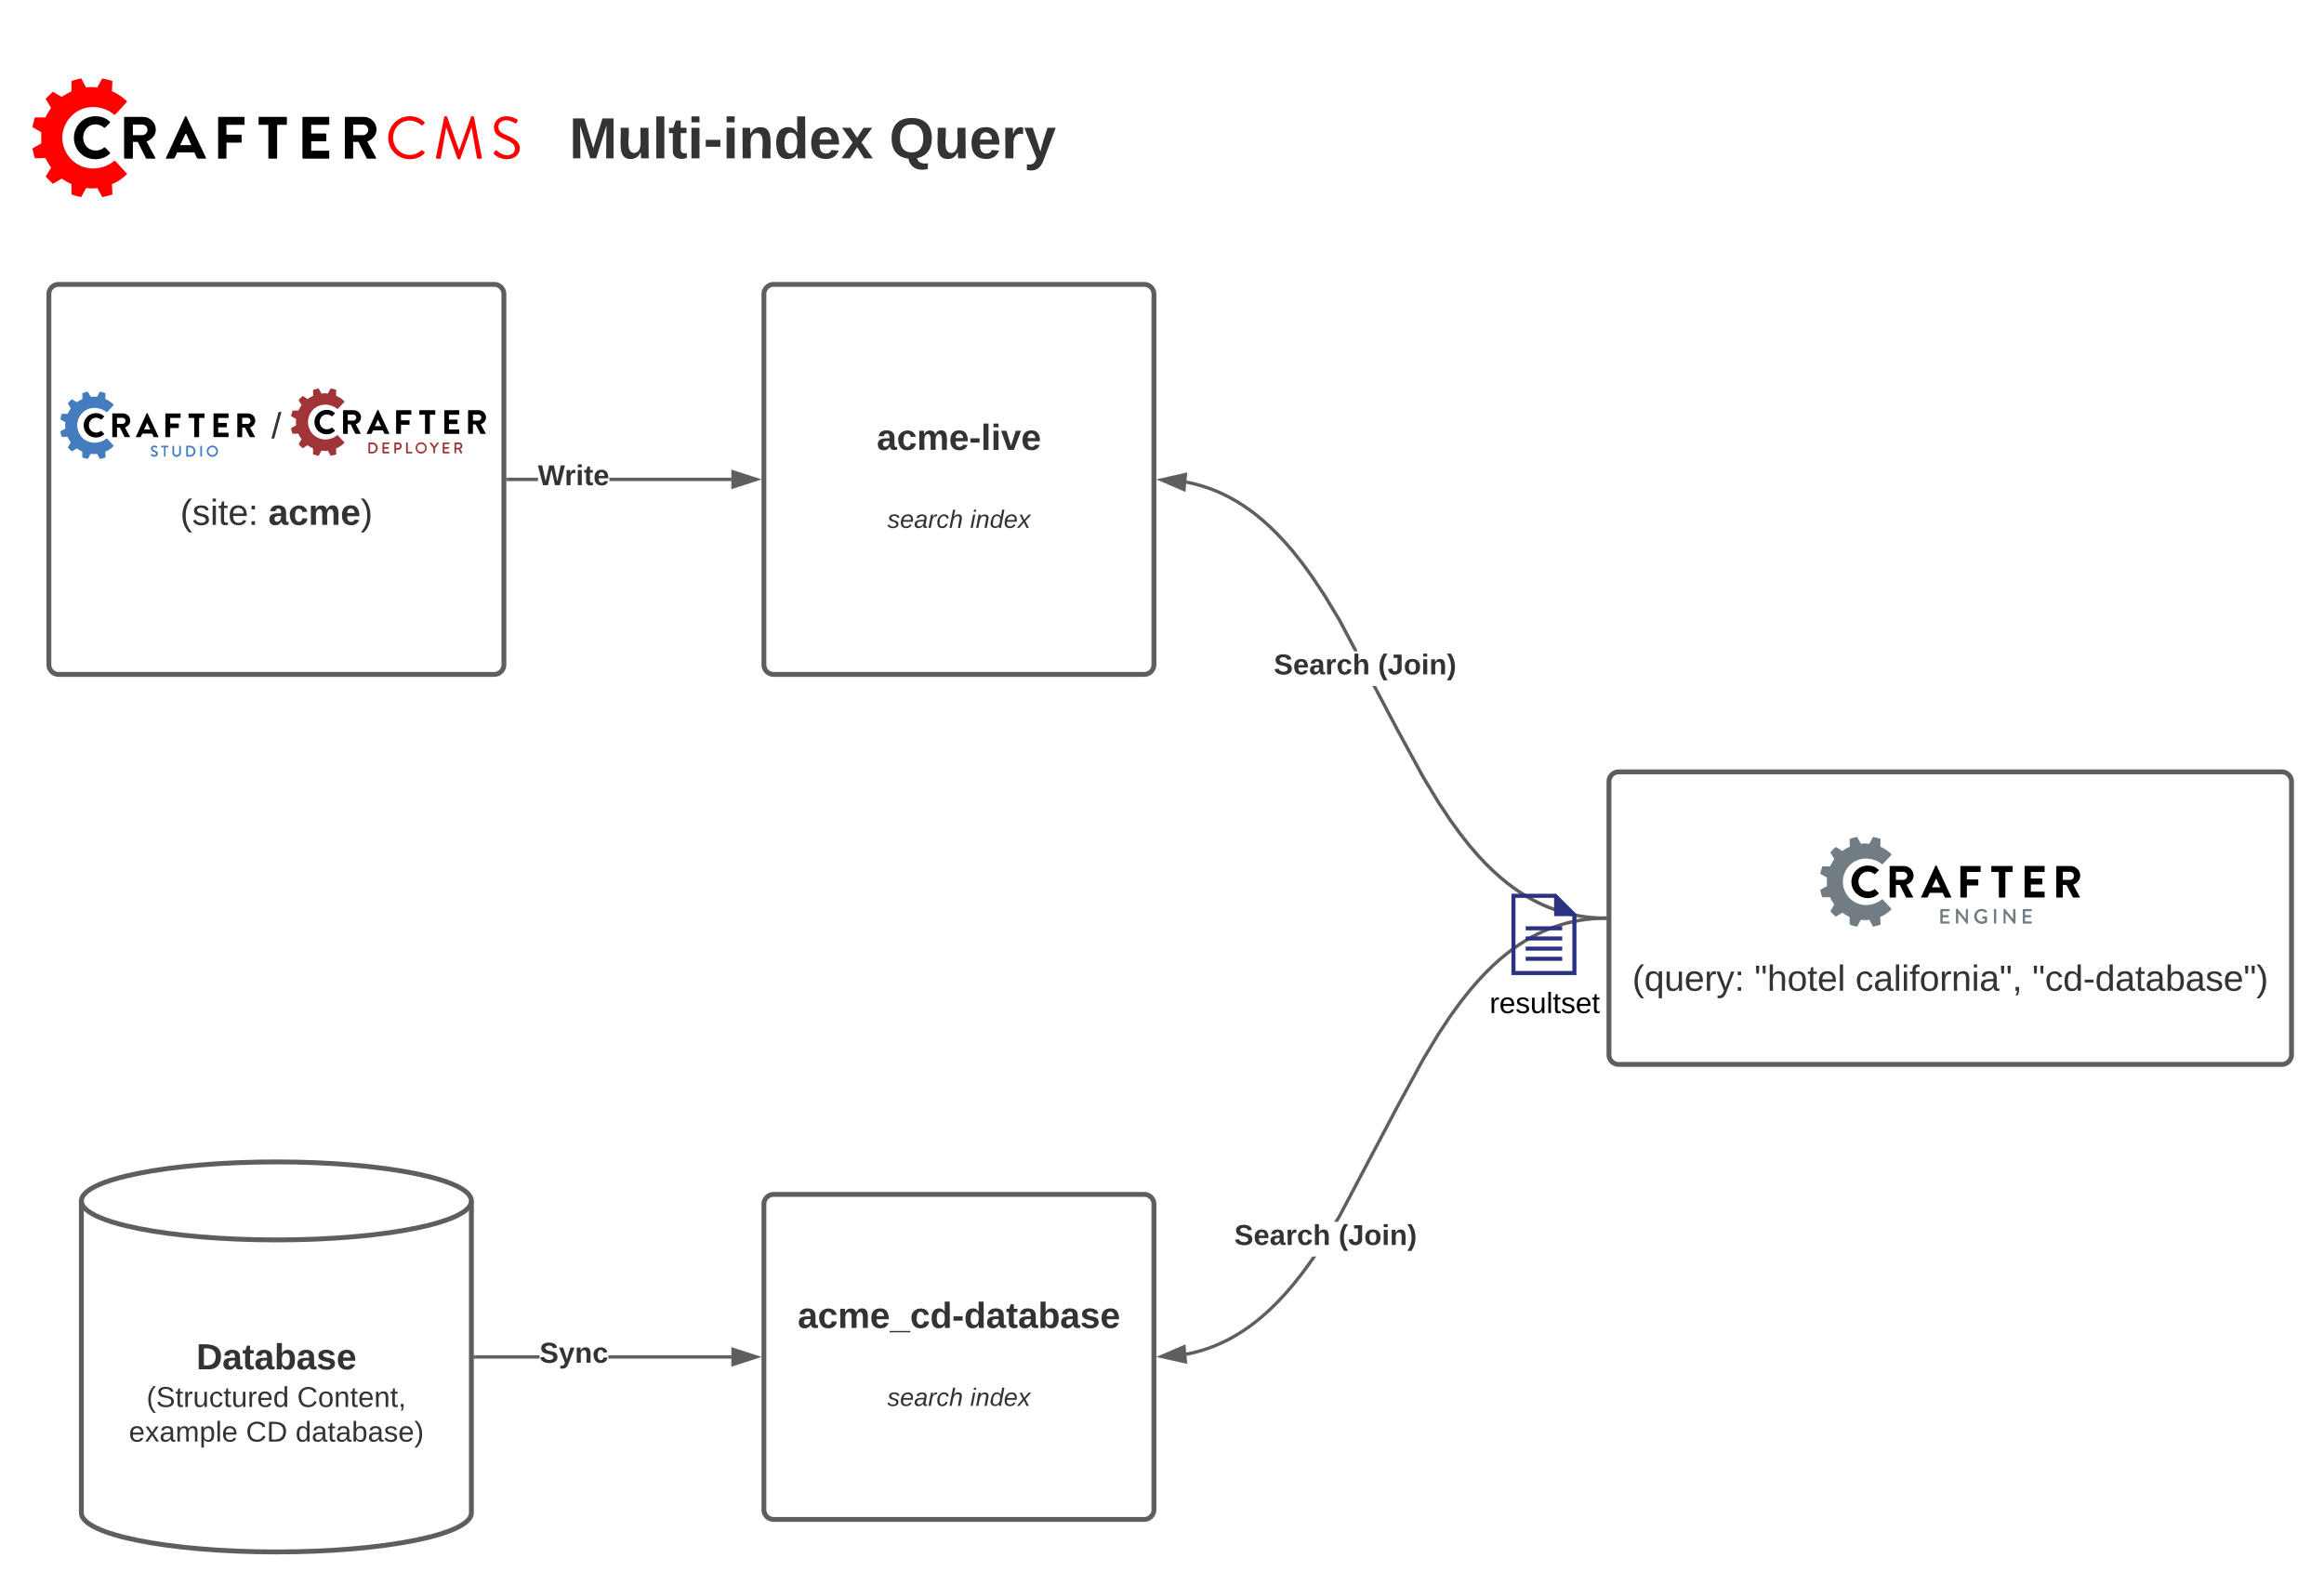 <svg xmlns="http://www.w3.org/2000/svg" xmlns:xlink="http://www.w3.org/1999/xlink" xmlns:lucid="lucid" width="1430.07" height="975"><g transform="translate(-9.929 20)" lucid:page-tab-id="HUMoV71YjHd-"><path d="M0 0h1760v1360H0z" fill="#fff"/><path d="M480 161a6 6 0 0 1 6-6h228a6 6 0 0 1 6 6v228a6 6 0 0 1-6 6H486a6 6 0 0 1-6-6z" stroke="#5e5e5e" stroke-width="3" fill="#fff"/><use xlink:href="#a" transform="matrix(1,0,0,1,485,160) translate(64.414 96.84)"/><use xlink:href="#b" transform="matrix(1,0,0,1,485,160) translate(115 123.507)"/><use xlink:href="#c" transform="matrix(1,0,0,1,485,160) translate(70.969 144.84)"/><use xlink:href="#d" transform="matrix(1,0,0,1,485,160) translate(121.914 144.84)"/><path d="M40 161a6 6 0 0 1 6-6h268a6 6 0 0 1 6 6v228a6 6 0 0 1-6 6H46a6 6 0 0 1-6-6z" stroke="#5e5e5e" stroke-width="3" fill="#fff"/><use xlink:href="#e" transform="matrix(1,0,0,1,45,160) translate(131.914 89.653)"/><use xlink:href="#b" transform="matrix(1,0,0,1,45,160) translate(135 116.319)"/><use xlink:href="#f" transform="matrix(1,0,0,1,45,160) translate(75.833 142.986)"/><use xlink:href="#g" transform="matrix(1,0,0,1,45,160) translate(130.031 142.986)"/><path d="M340.94 276H322.5v-2h18.44zM460 276h-75.06v-2H460z" stroke="#5e5e5e" stroke-width=".05" fill="#5e5e5e"/><path d="M322.53 276h-1.03v-2h1.03z" fill="#5e5e5e"/><path d="M322.55 276.02h-1.07v-2.04h1.07zm-1.03-2v1.96h.98v-1.96z" stroke="#5e5e5e" stroke-width=".05" fill="#5e5e5e"/><path d="M475.26 275L461 279.63v-9.26z" fill="#5e5e5e"/><path d="M478.5 275l-18.5 6v-12zm-16.5 3.26l10.03-3.26-10.03-3.26z" stroke="#5e5e5e" stroke-width=".05" fill="#5e5e5e"/><use xlink:href="#h" transform="matrix(1,0,0,1,340.943,264.333) translate(0 14.222)"/><path d="M1000 461a6 6 0 0 1 6-6h408a6 6 0 0 1 6 6v168a6 6 0 0 1-6 6h-408a6 6 0 0 1-6-6z" stroke="#5e5e5e" stroke-width="3" fill="#fff"/><use xlink:href="#b" transform="matrix(1,0,0,1,1005,460) translate(205 49.653)"/><use xlink:href="#b" transform="matrix(1,0,0,1,1005,460) translate(205 76.319)"/><use xlink:href="#b" transform="matrix(1,0,0,1,1005,460) translate(205 102.986)"/><use xlink:href="#i" transform="matrix(1,0,0,1,1005,460) translate(9.352 129.653)"/><use xlink:href="#j" transform="matrix(1,0,0,1,1005,460) translate(84.537 129.653)"/><use xlink:href="#k" transform="matrix(1,0,0,1,1005,460) translate(146.636 129.653)"/><use xlink:href="#l" transform="matrix(1,0,0,1,1005,460) translate(255.463 129.653)"/><path d="M871 429.14l15.6 28.6 9.25 15.32 7.32 11.02 6.26 8.63 5.57 7.06 5.1 5.9 4.73 5.04 4.45 4.37 4.24 3.8 4.06 3.38 3.92 2.98 3.82 2.65 3.73 2.37 3.68 2.13 3.63 1.9 3.6 1.7 3.6 1.5 3.62 1.35 3.64 1.18 3.68 1.04 3.74.88 3.82.73 3.9.57 4.04.43 4.16.26 3.36.08-.04 2-3.4-.07-4.25-.26-4.1-.43-4-.58-3.9-.74-3.83-.9-3.76-1.05-3.72-1.2-3.7-1.38-3.67-1.55-3.68-1.73-3.7-1.94-3.75-2.17-3.8-2.4-3.9-2.7-4-3.05-4.1-3.4-4.3-3.87-4.52-4.43-4.8-5.1-5.14-5.97-5.63-7.1-6.3-8.7-7.37-11.1-9.3-15.4-15.62-28.65-14.8-27.98h2.27zM742.17 276.12l3.83.9 3.76 1.05 3.72 1.2 3.7 1.38 3.67 1.55 3.68 1.73 3.7 1.94 3.75 2.17 3.8 2.4 3.9 2.7 4 3.05 4.1 3.4 4.3 3.87 4.52 4.43 4.8 5.1 5.14 5.97 5.63 7.1 6.3 8.7 7.37 11.1 9.3 15.4 10.3 19.5h-2.27l-9.77-18.5-9.25-15.33-7.32-11.02-6.26-8.63-5.57-7.06-5.1-5.9-4.73-5.04-4.45-4.37-4.24-3.8-4.06-3.38-3.92-2.98-3.82-2.65-3.73-2.37-3.68-2.13-3.63-1.9-3.6-1.7-3.6-1.5-3.62-1.35-3.64-1.18-3.68-1.04-3.74-.88-2.05-.4.38-1.95z" stroke="#5e5e5e" stroke-width=".05" fill="#5e5e5e"/><path d="M998.5 544v2l-1.05-.02.04-2z" fill="#5e5e5e"/><path d="M998.52 543.98v2.05l-1.1-.03.05-2.05zm-1.04 1.97l1 .02v-1.95l-.96-.02z" stroke="#5e5e5e" stroke-width=".05" fill="#5e5e5e"/><path d="M738.5 281.23l-13.78-5.93 14.63-3.3z" fill="#5e5e5e"/><path d="M739.37 282.7L721.5 275l18.98-4.28zm-11.43-7.1l9.7 4.17.6-6.5z" stroke="#5e5e5e" stroke-width=".05" fill="#5e5e5e"/><use xlink:href="#m" transform="matrix(1,0,0,1,793.77,380.762) translate(0 14.222)"/><use xlink:href="#n" transform="matrix(1,0,0,1,793.77,380.762) translate(64.148 14.222)"/><path d="M480 721a6 6 0 0 1 6-6h228a6 6 0 0 1 6 6v188a6 6 0 0 1-6 6H486a6 6 0 0 1-6-6z" stroke="#5e5e5e" stroke-width="3" fill="#fff"/><use xlink:href="#o" transform="matrix(1,0,0,1,485,720) translate(15.772 77.153)"/><use xlink:href="#b" transform="matrix(1,0,0,1,485,720) translate(115 103.819)"/><use xlink:href="#p" transform="matrix(1,0,0,1,485,720) translate(70.969 125.153)"/><use xlink:href="#q" transform="matrix(1,0,0,1,485,720) translate(121.914 125.153)"/><path d="M341.9 816h-39.4v-2h39.4zm118.1 0h-75.68v-2H460z" stroke="#5e5e5e" stroke-width=".05" fill="#5e5e5e"/><path d="M302.53 816h-1.03v-2h1.03z" fill="#5e5e5e"/><path d="M302.55 816.02h-1.07V814h1.07zm-1.03-2V816h.98V814z" stroke="#5e5e5e" stroke-width=".05" fill="#5e5e5e"/><path d="M475.26 815L461 819.63v-9.26z" fill="#5e5e5e"/><path d="M478.5 815l-18.5 6v-12zm-16.5 3.26l10.03-3.26-10.03-3.26z" stroke="#5e5e5e" stroke-width=".05" fill="#5e5e5e"/><use xlink:href="#r" transform="matrix(1,0,0,1,341.904,804.333) translate(0 14.222)"/><path d="M818.48 755.23l-6.3 8.7-5.64 7.1-5.15 5.97-4.8 5.1-4.5 4.43-4.3 3.87-4.13 3.4-4 3.05-3.88 2.7-3.82 2.4-3.74 2.18-3.7 1.94-3.7 1.73-3.67 1.55-3.7 1.37-3.7 1.2L746 813l-3.83.9-2.1.4-.36-1.97 2.06-.38 3.74-.88 3.68-1.03 3.64-1.17 3.6-1.34 3.6-1.53 3.62-1.7 3.63-1.9 3.68-2.12 3.73-2.37 3.82-2.65 3.92-2.98 4.07-3.37 4.22-3.8 4.45-4.38 4.74-5.04 5.1-5.9 5.57-7.05 6.26-8.62.6-.9h2.4zm179.04-209.2l-3.36.06-4.16.25-4.03.43-3.9.57-3.83.73-3.74.88-3.68 1.03-3.64 1.17-3.6 1.34-3.6 1.53-3.62 1.7-3.63 1.9-3.68 2.12-3.73 2.37-3.82 2.65-3.92 2.98-4.07 3.37-4.22 3.8-4.45 4.38-4.74 5.04-5.1 5.9-5.57 7.05-6.26 8.62-7.32 11.02-9.25 15.33-15.6 28.6-35.86 67.85-1.9 3.14h-2.33l2.5-4.13 35.84-67.8 15.62-28.65 9.3-15.4 7.36-11.1 6.3-8.7 5.64-7.1 5.15-5.98 4.8-5.1 4.5-4.43 4.3-3.87 4.13-3.4 4-3.05 3.88-2.7 3.82-2.4 3.74-2.18 3.7-1.94 3.7-1.73 3.67-1.55 3.7-1.37 3.7-1.2L974 547l3.83-.9 3.9-.74 4-.6 4.1-.42 4.25-.27 3.4-.08z" stroke="#5e5e5e" stroke-width=".05" fill="#5e5e5e"/><path d="M998.5 546l-1 .02-.05-2 1.05-.02z" fill="#5e5e5e"/><path d="M998.52 546.02l-1.05.03-.05-2.05 1.1-.03zm-1.04-1.97l.04 1.95.96-.02v-1.96z" stroke="#5e5e5e" stroke-width=".05" fill="#5e5e5e"/><path d="M739.36 818l-14.64-3.3 13.78-5.93z" fill="#5e5e5e"/><path d="M740.48 819.28L721.5 815l17.87-7.7zm-12.54-4.88l10.3 2.32-.6-6.5z" stroke="#5e5e5e" stroke-width=".05" fill="#5e5e5e"/><use xlink:href="#m" transform="matrix(1,0,0,1,769.463,731.857) translate(0 14.222)"/><use xlink:href="#n" transform="matrix(1,0,0,1,769.463,731.857) translate(64.148 14.222)"/><path d="M967.48 530H940v50h40v-37.5L967.48 530zm10 47.5h-35v-45h23.76v11.25h11.24v33.75z" stroke="#000" stroke-opacity="0" fill="#2a3282"/><path d="M948.76 550h22.48v2.5h-22.48V550zM948.76 556.25h22.48v2.5h-22.48v-2.5zM948.76 562.5h22.48v2.5h-22.48v-2.5zM948.76 568.75h22.48v2.5h-22.48v-2.5z" stroke="#000" stroke-opacity="0" fill="#2a3282"/><path d="M980 530v50h-40v-50h40z" stroke="#000" stroke-opacity="0" fill-opacity="0"/><use xlink:href="#s" transform="matrix(1,0,0,1,910,589.001) translate(16.55 14.4)"/><path d="M1209.2 540.73c.16 0 .48-.22.48-.5v-.33c0-.28-.32-.5-.48-.5h-4.8c-.32 0-.48.22-.48.5v7.95c0 .28.16.5.48.5h4.8c.16 0 .48-.22.48-.5v-.33c0-.27-.32-.5-.48-.5h-3.84v-2.54h3.2c.32 0 .48-.22.48-.5v-.32c0-.28-.16-.5-.48-.5h-3.2v-2.43h3.84zM1220.4 539.35h-.32c-.32 0-.48.22-.48.5v5.68l-5.12-6.3h-.48c-.16 0-.48.23-.48.5v8.12c0 .28.32.5.48.5h.48c.32 0 .48-.22.48-.5V542l5.12 6.46h.32c.32 0 .48-.22.48-.5v-8.12c0-.22-.16-.5-.48-.5zM1232.24 543.93h-2.08c-.32 0-.48.22-.48.5v.44c0 .28.16.5.48.5h1.12v1.27c-.32.16-.96.44-1.92.44-1.76 0-3.04-1.5-3.04-3.26 0-1.77 1.28-3.2 3.04-3.2.64 0 1.44.33 2.08.88.16.06.16.17.32.17s.32-.1.32-.17c.16-.05.16-.16.32-.22v-.1c.32-.17.32-.5 0-.73-.96-.83-1.92-1.16-3.04-1.16-2.56 0-4.64 2.1-4.64 4.63 0 2.5 2.08 4.6 4.64 4.6 1.76 0 3.04-.84 3.04-.9.16-.05.32-.27.32-.38v-2.77c0-.33-.16-.55-.48-.55zM1237.84 539.35h-.48c-.32 0-.48.22-.48.5v8c0 .28.16.5.48.5h.48c.16 0 .48-.22.48-.5v-7.95c0-.28-.32-.55-.48-.55zM1249.68 539.35h-.48c-.32 0-.48.22-.48.5v5.68l-5.12-6.3h-.32c-.32 0-.48.23-.48.5v8.12c0 .28.16.5.48.5h.32c.32 0 .48-.22.48-.5V542l5.12 6.46h.48c.16 0 .48-.22.48-.5v-8.12c0-.22-.32-.5-.48-.5zM1259.76 540.73c.32 0 .48-.22.48-.5v-.33c0-.28-.16-.5-.48-.5h-4.64c-.32 0-.48.22-.48.5v7.95c0 .28.16.5.48.5h4.64c.32 0 .48-.22.48-.5v-.33c0-.27-.16-.5-.48-.5h-3.68v-2.54h3.2c.16 0 .48-.22.48-.5v-.32c0-.28-.32-.5-.48-.5h-3.2v-2.43h3.68z" stroke="#000" stroke-opacity="0" stroke-width=".5" fill="#727d83"/><path d="M1159.28 532.66c2.56 0 4.8-.93 6.72-2.7v-.4l-2.24-2.36c0-.06-.16-.1-.16-.1-.16 0-.16.04-.16.04-1.12.94-2.56 1.44-4 1.44-3.36 0-5.92-2.65-5.92-6.02 0-3.48 2.56-6.2 5.92-6.2 1.44 0 2.88.62 4 1.56 0 .1.16.1.32 0l2.24-2.32v-.17-.22c-2.08-1.8-4-2.58-6.72-2.58-5.6 0-10.08 4.53-10.08 10.05 0 5.47 4.48 10 10.08 10zM1186.96 532.33s.16-.05.16-.1c.16-.12.16-.23 0-.34l-4-7.52.32-.1c2.4-1 4-3.1 4-5.48 0-3.25-2.72-5.9-5.92-5.9h-8.64c-.16 0-.16.16-.16.27v18.9c0 .1 0 .26.16.26h3.52s.16-.1.16-.27v-7.5h2.4l3.84 7.66c.16 0 .16.1.32.1h3.84zm-5.92-10.88h-4.48v-4.97h4.48c1.44 0 2.56 1.1 2.56 2.43 0 1.34-1.28 2.55-2.56 2.55zM1210.32 532.33c.16 0 .32 0 .32-.1V532l-8.96-19.22c0-.05-.16-.16-.16-.16h-.32c-.16 0-.16.1-.32.16l-8.8 19.22c-.16.06-.16.17 0 .22 0 .1.16.1.16.1h3.2c.48 0 .64-.26.8-.48l1.12-2.43h8l1.12 2.38c.16.5.32.55.8.55h3.04zm-11.52-6.3l2.4-5.24h.32v.16l2.4 5.08h-5.12zM1228.4 516.6c.16 0 .32-.17.32-.28v-3.15c0-.1-.16-.28-.32-.28h-11.84c-.16 0-.32.16-.32.27v18.9c0 .1.16.26.32.26h3.36c.16 0 .32-.1.32-.27v-7.18h6.72c.16 0 .32-.1.32-.28v-3.1c0-.16-.16-.32-.32-.32h-6.72v-4.6h8.16zM1248.4 516.32v-3.15c0-.1 0-.28-.16-.28h-12.8c-.16 0-.16.16-.16.27v3.15c0 .1 0 .27.16.27h4.48v15.46c0 .1 0 .27.16.27h3.52c.16 0 .32-.1.32-.27V516.6h4.32c.16 0 .16-.17.16-.28zM1267.76 532.33c.16 0 .32-.16.32-.27v-3.1c0-.1-.16-.27-.32-.27h-8.16v-4.43h6.72c.16 0 .32-.05.32-.28v-3.04c0-.17-.16-.33-.32-.33h-6.72v-4.04h8.16c.16 0 .32-.17.32-.28v-3.15c0-.1-.16-.28-.32-.28h-11.68c-.32 0-.32.16-.32.27v18.9c0 .1 0 .26.32.26h11.68zM1289.52 532.33s.16-.05.16-.1c.16-.12.16-.23 0-.34l-4-7.52.32-.1c2.4-1 4-3.1 4-5.48 0-3.25-2.72-5.9-5.92-5.9h-8.48c-.32 0-.32.16-.32.27v18.9c0 .1 0 .26.32.26h3.36c.16 0 .32-.1.32-.27v-7.5h2.24l4 7.66s0 .1.16.1h3.84zm-5.76-10.88h-4.48v-4.97h4.48c1.28 0 2.4 1.1 2.4 2.43 0 1.34-1.12 2.55-2.4 2.55z" stroke="#000" stroke-opacity="0" stroke-width=".5"/><path d="M1168.4 533.44c0-.1-.32-.1-.48 0-2.56 2.2-6.24 3.48-9.76 3.48-7.84 0-14.08-6.24-14.24-14.3.16-8.07 6.4-14.3 14.24-14.3 3.52 0 7.2 1.3 9.76 3.47.16.1.48.1.48 0l5.44-5.7c0-.1 0-.44-.16-.6-1.76-1.77-3.84-3.15-6.08-4.2l-.64-.23.16-4.86c-1.44-.48-3.04-.92-4.64-1.2l-2.24 4.2-.64-.06c-1.44-.16-2.56-.16-4 0l-.64.06-2.24-4.2c-1.6.28-3.2.72-4.64 1.27l.16 4.75-.64.28c-1.12.55-2.4 1.2-3.52 2.04l-.48.33-4-2.5c-1.28 1-2.4 2.17-3.36 3.38l2.4 4.1-.32.5c-.48.6-.8 1.3-1.28 2.2l-.48.72c0 .22-.16.38-.32.6l-.16.5-4.8-.05c-.48 1.5-.96 3.03-1.28 4.58l4.16 2.32v.55c0 .77-.16 1.44-.16 2.04 0 .68.16 1.34.16 2.1v.56l-4.16 2.32c.32 1.55.64 3.1 1.28 4.6l4.8-.12.16.55c.16.23.16.4.32.62l.32.7c.48.9.96 1.56 1.44 2.23l.32.44-2.4 4.13c.96 1.16 2.08 2.32 3.36 3.3l4-2.42.48.34c1.12.78 2.4 1.5 3.52 2.05l.48.2v4.8c1.44.5 3.04.95 4.64 1.23l2.24-4.2.64.06c1.44.15 2.56.15 4 0l.64-.07 2.24 4.2c1.6-.28 3.2-.72 4.64-1.22l-.16-4.85.64-.22c2.24-1 4.32-2.43 6.08-4.2.16-.16.16-.5 0-.6l-5.28-5.7z" stroke="#000" stroke-opacity="0" stroke-width=".5" fill="#727d83"/><path d="M104.96 257.08c-.84-.33-1.08-.62-1.08-1.12 0-.3.24-.8 1.08-.8.12 0 .48.1 1.08.43.12.1.36.07.48-.18l.12-.16c.12-.13.12-.25.12-.34 0-.12-.12-.2-.12-.2-.12-.04-.72-.54-1.68-.54-1.56 0-2.16 1.12-2.16 1.82 0 1.2.84 1.66 1.68 2.03 1.08.46 1.44.8 1.44 1.24 0 .46-.36.8-.96.8s-1.08-.38-1.44-.63c-.12-.08-.24-.08-.24-.08-.12 0-.24.12-.36.16l-.12.2c-.24.34 0 .5.12.6.12.1.84.78 2.04.78 1.2 0 2.16-.83 2.16-1.83 0-1.2-.96-1.7-2.16-2.2zM113.24 254.26h-3.84c-.24 0-.36.17-.36.37v.25c0 .2.12.38.36.38h1.44v5.38c0 .2.12.37.36.37h.24c.24 0 .36-.15.36-.36v-5.34h1.44c.24 0 .36-.17.36-.38v-.24c0-.2-.12-.42-.36-.42zM120.8 254.26h-.24c-.24 0-.36.17-.36.37v3.8c0 1-.72 1.63-1.56 1.63-.96 0-1.56-.66-1.56-1.66v-3.72c0-.2-.12-.38-.36-.38h-.36c-.12 0-.36.17-.36.38v3.8c0 1.54 1.08 2.62 2.64 2.62 1.44 0 2.64-1.08 2.64-2.6v-3.82c-.12-.2-.24-.42-.48-.42zM126.92 254.26h-2.04c-.24 0-.36.17-.36.37v6c0 .22.12.38.36.38h2.04c1.8 0 3.36-1.52 3.36-3.34 0-1.87-1.56-3.4-3.36-3.4zm-1.32 1.04h1.08c1.44 0 2.4 1 2.4 2.36 0 1.36-.96 2.36-2.4 2.36h-1.08v-4.72zM133.88 254.26h-.36c-.24 0-.36.17-.36.37v6c0 .22.12.38.36.38h.36c.24 0 .36-.15.36-.36v-5.96c0-.2-.12-.42-.36-.42zM140.6 254.18c-1.92 0-3.48 1.57-3.48 3.48 0 1.9 1.56 3.44 3.48 3.44s3.48-1.54 3.48-3.44-1.56-3.48-3.48-3.48zm0 5.88c-1.32 0-2.4-1.08-2.4-2.4 0-1.33 1.08-2.45 2.4-2.45 1.32 0 2.4 1.13 2.4 2.46 0 1.32-1.08 2.4-2.4 2.4z" stroke="#000" stroke-opacity="0" stroke-width=".5" fill="#457cbe"/><path d="M68.96 249.25c1.92 0 3.6-.7 5.04-2.03v-.3l-1.68-1.77c0-.04-.12-.1-.12-.1-.12 0-.12.06-.12.06-.84.7-1.92 1.08-3 1.08-2.52 0-4.44-1.98-4.44-4.5 0-2.62 1.92-4.65 4.44-4.65 1.08 0 2.16.46 3 1.16 0 .07.12.07.24 0l1.68-1.75v-.12-.17c-1.56-1.37-3-1.95-5.04-1.95-4.2 0-7.56 3.4-7.56 7.55 0 4.1 3.36 7.5 7.56 7.5zM89.72 249s.12-.04.12-.08c.12-.08.12-.17 0-.25l-3-5.63.24-.1c1.8-.73 3-2.3 3-4.1 0-2.43-2.04-4.42-4.44-4.42h-6.48c-.12 0-.12.13-.12.2v14.17c0 .08 0 .2.12.2h2.64s.12-.08.12-.2v-5.64h1.8l2.88 5.76c.12 0 .12.08.24.08h2.88zm-4.44-8.16h-3.36v-3.73h3.36c1.08 0 1.92.84 1.92 1.84s-.96 1.9-1.92 1.9zM107.24 249c.12 0 .24 0 .24-.08v-.17l-6.72-14.4c0-.05-.12-.14-.12-.14h-.24c-.12 0-.12.1-.24.14l-6.6 14.4c-.12.05-.12.14 0 .18 0 .08.12.08.12.08h2.4c.36 0 .48-.2.6-.37l.84-1.82h6l.84 1.8c.12.36.24.4.6.4h2.28zm-8.64-4.72l1.8-3.94h.24v.13l1.8 3.8H98.6zM120.8 237.2c.12 0 .24-.13.24-.2v-2.37c0-.1-.12-.2-.24-.2h-8.88c-.12 0-.24.1-.24.2v14.16c0 .08.12.2.24.2h2.52c.12 0 .24-.08.24-.2v-5.4h5.04c.12 0 .24-.07.24-.2v-2.32c0-.12-.12-.25-.24-.25h-5.04v-3.44h6.12zM135.8 237v-2.37c0-.1 0-.2-.12-.2h-9.6c-.12 0-.12.1-.12.2V237c0 .07 0 .2.12.2h3.36v11.6c0 .08 0 .2.12.2h2.64c.12 0 .24-.08.24-.2v-11.6h3.24c.12 0 .12-.13.12-.2zM150.32 249c.12 0 .24-.12.24-.2v-2.33c0-.08-.12-.2-.24-.2h-6.12v-3.32h5.04c.12 0 .24-.04.24-.2v-2.28c0-.13-.12-.25-.24-.25h-5.04v-3.03h6.12c.12 0 .24-.13.24-.2v-2.37c0-.1-.12-.2-.24-.2h-8.76c-.24 0-.24.1-.24.2v14.16c0 .08 0 .2.24.2h8.76zM166.64 249s.12-.04.12-.08c.12-.08.12-.17 0-.25l-3-5.63.24-.1c1.8-.73 3-2.3 3-4.1 0-2.43-2.04-4.42-4.44-4.42h-6.36c-.24 0-.24.13-.24.2v14.17c0 .08 0 .2.24.2h2.52c.12 0 .24-.08.24-.2v-5.64h1.68l3 5.76s0 .08.12.08h2.88zm-4.32-8.16h-3.36v-3.73h3.36c.96 0 1.8.84 1.8 1.84s-.84 1.9-1.8 1.9z" stroke="#000" stroke-opacity="0" stroke-width=".5"/><path d="M75.8 249.83c0-.08-.24-.08-.36 0-1.92 1.66-4.68 2.6-7.32 2.6-5.88 0-10.56-4.67-10.68-10.72.12-6.04 4.8-10.72 10.68-10.72 2.64 0 5.4 1 7.32 2.6.12.1.36.1.36 0l4.08-4.25c0-.1 0-.34-.12-.46-1.32-1.33-2.88-2.36-4.56-3.15l-.48-.16.12-3.65c-1.08-.36-2.28-.7-3.48-.9l-1.68 3.15-.48-.04c-1.08-.12-1.92-.12-3 0l-.48.05-1.68-3.15c-1.2.2-2.4.54-3.48.95l.12 3.56-.48.22c-.84.42-1.8.9-2.64 1.53l-.36.25-3-1.86c-.96.75-1.8 1.62-2.52 2.53l1.8 3.06-.24.37c-.36.46-.6 1-.96 1.66l-.36.54c0 .16-.12.3-.24.45l-.12.38-3.6-.04c-.36 1.1-.72 2.26-.96 3.42l3.12 1.74v.42c0 .58-.12 1.07-.12 1.53 0 .5.12 1 .12 1.58v.42L47 245.44c.24 1.16.48 2.32.96 3.44l3.6-.1.12.43c.12.17.12.3.24.46l.24.54c.36.66.72 1.16 1.08 1.66l.24.33-1.8 3.1c.72.87 1.56 1.74 2.52 2.48l3-1.82.36.25c.84.6 1.8 1.13 2.64 1.54l.36.17v3.6c1.08.38 2.28.7 3.48.92l1.68-3.15.48.04c1.08.14 1.92.14 3 0l.48-.03 1.68 3.15c1.2-.2 2.4-.54 3.48-.9l-.12-3.66.48-.16c1.68-.75 3.24-1.82 4.56-3.15.12-.12.12-.37 0-.46l-3.96-4.27z" stroke="#000" stroke-opacity="0" stroke-width=".5" fill="#457cbe"/><path d="M239.04 252.26H237c-.24 0-.36.17-.36.37v6c0 .22.12.38.36.38h2.04c1.8 0 3.36-1.52 3.36-3.34 0-1.87-1.56-3.4-3.36-3.4zm2.16 3.4c0 1.36-.96 2.36-2.28 2.36h-1.2v-4.72h1.2c1.32 0 2.28 1 2.28 2.36zM249.24 253.3c.24 0 .36-.17.36-.38v-.24c0-.2-.12-.38-.36-.38h-3.6c-.12 0-.36.17-.36.38v5.96c0 .2.24.37.36.37h3.6c.24 0 .36-.15.36-.36v-.25c0-.22-.12-.38-.36-.38h-2.88v-1.9h2.4c.24 0 .36-.17.36-.38v-.25c0-.22-.12-.38-.36-.38h-2.4v-1.82h2.88zM254.88 252.26h-1.92c-.24 0-.36.17-.36.37v6c0 .22.12.38.36.38h.36c.12 0 .36-.15.36-.36v-1.9h1.2c1.32 0 2.28-1.04 2.28-2.24 0-1.2-.96-2.24-2.28-2.24zm1.2 2.2c0 .66-.6 1.2-1.2 1.2h-1.2v-2.32h1.2c.6 0 1.2.54 1.2 1.12zM263.28 258.02h-2.4v-5.4c0-.2-.12-.36-.36-.36h-.36c-.12 0-.36.17-.36.37v6c0 .22.24.38.36.38h3.12c.24 0 .36-.15.36-.36v-.25c.12-.22-.12-.38-.36-.38zM269.04 252.18c-1.92 0-3.36 1.57-3.36 3.48 0 1.9 1.44 3.44 3.36 3.44s3.48-1.54 3.48-3.44-1.56-3.48-3.48-3.48zm2.52 3.48c0 1.32-1.08 2.4-2.52 2.4-1.32 0-2.4-1.08-2.4-2.4 0-1.33 1.08-2.45 2.4-2.45 1.44 0 2.52 1.13 2.52 2.46zM279.84 252.47c0-.13-.12-.17-.24-.17h-.48c-.12 0-.24.13-.24.17l-1.68 2.28-1.68-2.28c-.12-.13-.24-.17-.36-.17h-.36c-.12 0-.24.04-.36.17v.37l2.16 2.98v2.82c0 .17.12.33.36.33h.36c.24 0 .36-.17.36-.33v-2.86l2.16-2.94c.12-.12.12-.25 0-.37zM286.2 253.3c.24 0 .36-.17.36-.38v-.24c0-.2-.12-.38-.36-.38h-3.48c-.24 0-.36.17-.36.38v5.96c0 .2.12.37.36.37h3.48c.24 0 .36-.15.36-.36v-.25c0-.22-.12-.38-.36-.38h-2.76v-1.9h2.4c.12 0 .36-.17.36-.38v-.25c0-.22-.24-.38-.36-.38h-2.4v-1.82h2.76zM293.16 256.32c.84-.37 1.32-1.12 1.32-1.9 0-1.16-.96-2.16-2.16-2.16h-2.4c-.12 0-.36.17-.36.37v6c0 .22.24.38.36.38h.36c.24 0 .36-.15.36-.36v-2.1h1.44l1.2 2.26c0 .13.12.2.24.2h.48c.12 0 .24-.07.36-.2v-.37l-1.2-2.1zm.24-1.9c0 .62-.6 1.1-1.2 1.1h-1.56v-2.18h1.56c.6 0 1.2.5 1.2 1.07z" stroke="#000" stroke-opacity="0" stroke-width=".5" fill="#a03437"/><path d="M210.96 247.25c1.92 0 3.6-.7 5.04-2.03v-.3l-1.68-1.77c0-.04-.12-.1-.12-.1-.12 0-.12.06-.12.06-.84.7-1.92 1.08-3 1.08-2.52 0-4.44-1.98-4.44-4.5 0-2.62 1.92-4.65 4.44-4.65 1.08 0 2.16.46 3 1.16 0 .07.12.07.24 0l1.68-1.75v-.12-.17c-1.56-1.37-3-1.95-5.04-1.95-4.2 0-7.56 3.4-7.56 7.55 0 4.1 3.36 7.5 7.56 7.5zM231.72 247s.12-.04.12-.08c.12-.08.12-.17 0-.25l-3-5.63.24-.1c1.8-.73 3-2.3 3-4.1 0-2.43-2.04-4.42-4.44-4.42h-6.48c-.12 0-.12.13-.12.2v14.17c0 .08 0 .2.12.2h2.64s.12-.08.12-.2v-5.64h1.8l2.88 5.76c.12 0 .12.08.24.08h2.88zm-4.44-8.16h-3.36v-3.73h3.36c1.08 0 1.92.84 1.92 1.84s-.96 1.9-1.92 1.9zM249.24 247c.12 0 .24 0 .24-.08v-.17l-6.72-14.4c0-.05-.12-.14-.12-.14h-.24c-.12 0-.12.1-.24.14l-6.6 14.4c-.12.05-.12.14 0 .18 0 .08.12.08.12.08h2.4c.36 0 .48-.2.6-.37l.84-1.82h6l.84 1.8c.12.36.24.4.6.4h2.28zm-8.64-4.72l1.8-3.94h.24v.13l1.8 3.8h-3.84zM262.8 235.2c.12 0 .24-.13.24-.2v-2.37c0-.1-.12-.2-.24-.2h-8.88c-.12 0-.24.1-.24.2v14.16c0 .08.12.2.24.2h2.52c.12 0 .24-.08.24-.2v-5.4h5.04c.12 0 .24-.07.24-.2v-2.32c0-.12-.12-.25-.24-.25h-5.04v-3.44h6.12zM277.8 235v-2.37c0-.1 0-.2-.12-.2h-9.6c-.12 0-.12.1-.12.2V235c0 .07 0 .2.12.2h3.36v11.6c0 .08 0 .2.12.2h2.64c.12 0 .24-.08.24-.2v-11.6h3.24c.12 0 .12-.13.12-.2zM292.32 247c.12 0 .24-.12.24-.2v-2.33c0-.08-.12-.2-.24-.2h-6.12v-3.32h5.04c.12 0 .24-.04.24-.2v-2.28c0-.13-.12-.25-.24-.25h-5.04v-3.03h6.12c.12 0 .24-.13.24-.2v-2.37c0-.1-.12-.2-.24-.2h-8.76c-.24 0-.24.1-.24.2v14.16c0 .08 0 .2.24.2h8.76zM308.64 247s.12-.04.12-.08c.12-.08.12-.17 0-.25l-3-5.63.24-.1c1.8-.73 3-2.3 3-4.1 0-2.43-2.04-4.42-4.44-4.42h-6.36c-.24 0-.24.13-.24.2v14.17c0 .08 0 .2.24.2h2.52c.12 0 .24-.08.24-.2v-5.64h1.68l3 5.76s0 .08.12.08h2.88zm-4.32-8.16h-3.36v-3.73h3.36c.96 0 1.8.84 1.8 1.84s-.84 1.9-1.8 1.9z" stroke="#000" stroke-opacity="0" stroke-width=".5"/><path d="M217.8 247.83c0-.08-.24-.08-.36 0-1.92 1.66-4.68 2.6-7.32 2.6-5.88 0-10.56-4.67-10.68-10.72.12-6.04 4.8-10.72 10.68-10.72 2.64 0 5.4 1 7.32 2.6.12.1.36.1.36 0l4.08-4.25c0-.1 0-.34-.12-.46-1.32-1.33-2.88-2.36-4.56-3.15l-.48-.16.12-3.65c-1.08-.36-2.28-.7-3.48-.9l-1.68 3.15-.48-.04c-1.08-.12-1.92-.12-3 0l-.48.05-1.68-3.15c-1.2.2-2.4.54-3.48.95l.12 3.56-.48.22c-.84.42-1.8.9-2.64 1.53l-.36.25-3-1.86c-.96.75-1.8 1.62-2.52 2.53l1.8 3.06-.24.37c-.36.46-.6 1-.96 1.66l-.36.54c0 .16-.12.3-.24.45l-.12.38-3.6-.04c-.36 1.1-.72 2.26-.96 3.42l3.12 1.74v.42c0 .58-.12 1.07-.12 1.53 0 .5.12 1 .12 1.58v.42l-3.12 1.74c.24 1.16.48 2.32.96 3.44l3.6-.1.12.43c.12.17.12.3.24.46l.24.54c.36.66.72 1.16 1.08 1.66l.24.33-1.8 3.1c.72.87 1.56 1.74 2.52 2.48l3-1.82.36.25c.84.6 1.8 1.13 2.64 1.54l.36.17v3.6c1.08.38 2.28.7 3.48.92l1.68-3.15.48.04c1.08.14 1.92.14 3 0l.48-.03 1.68 3.15c1.2-.2 2.4-.54 3.48-.9l-.12-3.66.48-.16c1.68-.75 3.24-1.82 4.56-3.15.12-.12.12-.37 0-.46l-3.96-4.27z" stroke="#000" stroke-opacity="0" stroke-width=".5" fill="#a03437"/><path d="M300 911c0 13.25-53.73 24-120 24-66.27 0-120-10.75-120-24V719c0-13.25 53.73-24 120-24 66.27 0 120 10.75 120 24z" stroke="#5e5e5e" stroke-width="3" fill="#fff"/><path d="M300 719c0 13.25-53.73 24-120 24-66.27 0-120-10.75-120-24" stroke="#5e5e5e" stroke-width="3" fill="none"/><g><use xlink:href="#t" transform="matrix(1,0,0,1,65,748) translate(65.71 74.653)"/><use xlink:href="#u" transform="matrix(1,0,0,1,65,748) translate(35.099 97.764)"/><use xlink:href="#v" transform="matrix(1,0,0,1,65,748) translate(127.79 97.764)"/><use xlink:href="#w" transform="matrix(1,0,0,1,65,748) translate(24.259 119.097)"/><use xlink:href="#x" transform="matrix(1,0,0,1,65,748) translate(96.259 119.097)"/><use xlink:href="#y" transform="matrix(1,0,0,1,65,748) translate(126.778 119.097)"/></g><path d="M229.93 6a6 6 0 0 1 6-6h548a6 6 0 0 1 6 6v126a6 6 0 0 1-6 6h-548a6 6 0 0 1-6-6z" stroke="#000" stroke-opacity="0" stroke-width="3" fill="#fff" fill-opacity="0"/><g><use xlink:href="#z" transform="matrix(1,0,0,1,234.929,5) translate(125.222 72.444)"/><use xlink:href="#A" transform="matrix(1,0,0,1,234.929,5) translate(322.16 72.444)"/></g><path d="M262.02 51.55c3.9 0 6.6 1.24 9 3.43.3.3.3.73 0 1.02l-.9.95c-.3.36-.6.36-.9 0-2.1-1.68-4.8-2.78-7.2-2.78-5.7 0-10.2 4.9-10.2 10.6 0 5.7 4.5 10.58 10.2 10.58 3.3 0 5.1-1.3 7.2-2.77.3-.3.6-.22.6-.08l1.2.95c.3.22.3.73 0 1.02-2.4 2.42-5.7 3.5-9 3.5-7.2 0-13.2-5.83-13.2-13.13 0-7.38 6-13.3 13.2-13.3zM283.3 52.06c0-.3.3-.5.6-.5h.6c.3 0 .6.13.6.35l7.2 20.3h.3l7.2-20.3c0-.2.3-.35.6-.35h.6c.3 0 .6.22.6.5l4.8 24.76c0 .52-.3.9-.9.9h-1.2c-.3 0-.6-.3-.9-.6l-3.3-18.9-6.9 19.4c0 .23-.3.38-.6.38h-.6c-.3 0-.6-.15-.6-.37l-6.9-19.4-3.3 18.9c0 .3-.3.6-.6.6h-1.5c-.6 0-.9-.38-.9-.9l5.1-24.74zM313.9 73.75c.3-.15.3-.44.6-.66.3-.52.9-.82 1.2-.38.3.22 3 2.85 6.3 2.85 3 0 4.8-1.9 4.8-4.1 0-2.55-2.1-4.08-6.3-5.76-4.2-1.74-6.6-3.42-6.6-7.58 0-2.48 2.1-6.57 7.8-6.57 3.6 0 6.3 1.9 6.3 1.9.3.14.9.58.3 1.24 0 .2-.3.5-.3.72-.6.5-.9.65-1.5.3-.3-.16-2.4-1.7-4.8-1.7-3.9 0-5.1 2.5-5.1 4.02 0 2.5 1.8 3.95 5.1 5.2 4.8 2.03 8.1 3.93 8.1 8.17 0 3.8-3.6 6.58-7.8 6.58-4.5 0-7.5-2.48-7.8-2.92-.3-.3-.6-.6-.3-1.3z" stroke="#000" stroke-opacity="0" stroke-width=".35" fill="red"/><path d="M68.6 77.98c3.3 0 6.6-1.17 9-3.5v-.6l-3-3.13c0-.07-.3-.07-.3-.07s-.3 0-.3.07c-1.2 1.17-3.3 1.9-5.1 1.9-4.5 0-7.8-3.5-7.8-8.03.02-4.53 3.3-8.1 7.5-8.1 2.1 0 3.9.72 5.4 2.04.3.14.3.14.6 0l3-3.07v-.3-.3c-2.7-2.33-5.4-3.35-9-3.35-7.48 0-13.18 5.98-13.18 13.3 0 7.22 5.7 13.13 13.2 13.13zM105.2 77.61c0 .02.3-.06.3-.13v-.44l-5.4-9.93.3-.15c3.3-1.3 5.4-4.1 5.4-7.23 0-4.3-3.6-7.8-7.8-7.8H86.6s-.3.2-.3.36v24.97c0 .15.3.36.3.36l4.5.02c.3 0 .6-.15.6-.37v-9.93h3l5.1 10.15.3.14 5.1.02zm-7.8-14.44h-5.7v-6.5h5.7c1.8 0 3.3 1.4 3.3 3.2 0 1.76-1.5 3.3-3.3 3.3zM136.38 77.61c0 .02 0 .02.3-.13v-.37l-12-25.33c0-.15 0-.22-.3-.22h-.3s-.3.07-.3.22l-11.7 25.33c-.3.15-.3.3 0 .37 0 .14 0 .14.3.14l3.9.02c.6 0 .9-.37 1.2-.66l1.5-3.2 10.5-.02 1.5 3.15c.3.64.6.7 1.2.7l4.2.02zm-15.6-8.3l3.3-6.95h.3l.3.22 3 6.72h-6.9zM160.07 56.8c.3 0 .3-.22.3-.43v-4.1c0-.14 0-.36-.3-.36h-15.6c-.3 0-.3.16-.3.38v24.97c0 .15 0 .36.3.36l4.5.02s.3-.15.3-.37v-9.5h9c.3 0 .3-.2.3-.36v-4.17c0-.15 0-.37-.3-.37h-9V56.8h10.8zM186.46 56.44v-4.16c0-.15 0-.37-.3-.37h-16.8s-.3.16-.3.38v4.1c0 .2.3.42.3.42h5.7v20.45c0 .15.3.36.6.36l4.5.02s.3-.15.3-.37V56.8h5.7c.3 0 .3-.22.3-.36zM212.24 77.61c.3.02.3-.2.3-.35v-4.1c0-.2 0-.43-.3-.43h-10.8v-5.77h9s.3-.14.3-.36v-4.1c0-.15-.3-.37-.3-.37h-9V56.8h10.8c.3 0 .3-.22.3-.43v-4.1c0-.14 0-.36-.3-.36h-15.6c-.3 0-.6.16-.6.38v24.97c0 .15.3.36.6.36l15.6.02zM241.03 77.61c0 .02 0-.06.3-.13v-.44l-5.4-9.93.3-.15c3.3-1.3 5.4-4.1 5.4-7.23 0-4.3-3.6-7.8-7.8-7.8h-11.4c-.3 0-.3.2-.3.36v24.97c0 .15 0 .36.3.36l4.5.02c.3 0 .3-.15.3-.37v-9.93h3.3l5.1 10.15s0 .14.3.14l5.1.02zm-7.8-14.44h-6v-6.5h6c1.8 0 3.3 1.4 3.3 3.2 0 1.76-1.5 3.3-3.3 3.3z" stroke="#000" stroke-opacity="0" stroke-width=".35"/><path d="M80.9 79.08c-.3-.15-.6-.15-.9 0-3.3 2.92-8.1 4.6-12.9 4.6-10.18 0-18.58-8.26-18.88-18.92.3-10.66 8.7-18.9 18.9-18.9 4.8 0 9.6 1.67 12.9 4.6.3.14.6.06.9 0l6.88-7.53c.3-.15.3-.66 0-.88-2.4-2.26-5.1-4.16-8.1-5.55l-.9-.22.3-6.42c-2.1-.66-4.2-1.24-6.3-1.6l-3 5.54-.6-.07c-2.1-.22-3.6-.22-5.4 0l-.9.07-2.98-5.55c-2.1.37-4.2.95-6 1.6v6.36l-.6.3c-1.5.73-3.3 1.68-4.8 2.7l-.6.44-5.4-3.2c-1.5 1.3-3 2.84-4.5 4.44l3.3 5.4-.3.6c-.6.87-1.2 1.74-1.8 2.9l-.6.96c-.3.3-.3.6-.3.8l-.6.74-6.3-.08c-.6 1.97-1.2 4.02-1.5 6.06l5.4 3.07V68.26l-5.4 3.07c.3 2.05.9 4.1 1.5 6.07l6.3-.15.6.73c0 .22 0 .5.3.8l.6.95c.6 1.17 1.2 2.05 1.8 2.92l.3.6-3.3 5.4c1.5 1.6 3 3.13 4.5 4.45l5.4-3.22.6.44c1.5 1.02 3.3 1.97 4.8 2.7l.6.3v6.35c1.8.66 3.9 1.24 6 1.6l3-5.55.9.08c1.8.22 3.3.22 5.4 0l.6-.08 3 5.56c2.1-.37 4.2-.95 6.3-1.6l-.3-6.44.9-.3c2.98-1.3 5.68-3.28 8.08-5.54.3-.22.3-.66 0-.8l-6.9-7.52z" stroke="#000" stroke-opacity="0" stroke-width=".35" fill="red"/><defs><path fill="#333" d="M133-34C117-15 103 5 69 4 32 3 11-16 11-54c-1-60 55-63 116-61 1-26-3-47-28-47-18 1-26 9-28 27l-52-2c7-38 36-58 82-57s74 22 75 68l1 82c-1 14 12 18 25 15v27c-30 8-71 5-69-32zm-48 3c29 0 43-24 42-57-32 0-66-3-65 30 0 17 8 27 23 27" id="B"/><path fill="#333" d="M190-63c-7 42-38 67-86 67-59 0-84-38-90-98-12-110 154-137 174-36l-49 2c-2-19-15-32-35-32-30 0-35 28-38 64-6 74 65 87 74 30" id="C"/><path fill="#333" d="M220-157c-53 9-28 100-34 157h-49v-107c1-27-5-49-29-50C55-147 81-57 75 0H25l-1-190h47c2 12-1 28 3 38 10-53 101-56 108 0 13-22 24-43 59-42 82 1 51 116 57 194h-49v-107c-1-25-5-48-29-50" id="D"/><path fill="#333" d="M185-48c-13 30-37 53-82 52C43 2 14-33 14-96s30-98 90-98c62 0 83 45 84 108H66c0 31 8 55 39 56 18 0 30-7 34-22zm-45-69c5-46-57-63-70-21-2 6-4 13-4 21h74" id="E"/><path fill="#333" d="M14-72v-43h91v43H14" id="F"/><path fill="#333" d="M25 0v-261h50V0H25" id="G"/><path fill="#333" d="M25-224v-37h50v37H25zM25 0v-190h50V0H25" id="H"/><path fill="#333" d="M128 0H69L1-190h53L99-40l48-150h52" id="I"/><g id="a"><use transform="matrix(0.062,0,0,0.062,0,0)" xlink:href="#B"/><use transform="matrix(0.062,0,0,0.062,12.346,0)" xlink:href="#C"/><use transform="matrix(0.062,0,0,0.062,24.691,0)" xlink:href="#D"/><use transform="matrix(0.062,0,0,0.062,44.444,0)" xlink:href="#E"/><use transform="matrix(0.062,0,0,0.062,56.79,0)" xlink:href="#F"/><use transform="matrix(0.062,0,0,0.062,64.136,0)" xlink:href="#G"/><use transform="matrix(0.062,0,0,0.062,70.309,0)" xlink:href="#H"/><use transform="matrix(0.062,0,0,0.062,76.481,0)" xlink:href="#I"/><use transform="matrix(0.062,0,0,0.062,88.827,0)" xlink:href="#E"/></g><path fill="#333" d="M55-144c13 50 104 24 104 88C159 21 15 23 1-39l26-10c6 40 102 42 102-4-13-50-104-23-104-87 0-71 143-71 148-8l-29 4c-5-35-85-37-89 0" id="J"/><path fill="#333" d="M111-194c62-3 86 47 72 106H45c-7 38 6 69 45 68 27-1 43-14 53-32l24 11C152-15 129 4 87 4 38 3 12-23 12-71c0-70 32-119 99-123zm44 81c14-66-71-72-95-28-4 8-8 17-11 28h106" id="K"/><path fill="#333" d="M165-48c-4 18 1 34 23 27l-3 20c-29 8-62 0-52-35h-2C116-14 99 4 63 4 30 4 8-16 8-49c0-68 71-67 138-67 10-26 0-56-31-54-26 1-42 9-47 31l-32-5c8-67 160-71 144 15-5 28-9 54-15 81zM42-50c3 52 80 24 89-6 7-12 7-24 11-38-47 1-103-4-100 44" id="L"/><path fill="#333" d="M66-151c12-25 30-51 66-40l-6 26C45-176 58-65 38 0H6l36-190h30" id="M"/><path fill="#333" d="M44-68c0 29 11 47 38 47 30 0 42-19 51-41l28 9C148-21 126 4 82 4 31 4 10-29 12-85c3-77 74-140 146-93 12 8 15 23 18 40l-31 5c-1-22-13-36-36-36-52 0-65 49-65 101" id="N"/><path fill="#333" d="M67-158c15-20 31-36 64-36 94 0 33 127 27 194h-32l25-140c3-38-53-32-70-12C52-117 51-51 37 0H6l51-261h31" id="O"/><g id="c"><use transform="matrix(0.043,0,0,0.043,0,0)" xlink:href="#J"/><use transform="matrix(0.043,0,0,0.043,7.778,0)" xlink:href="#K"/><use transform="matrix(0.043,0,0,0.043,16.42,0)" xlink:href="#L"/><use transform="matrix(0.043,0,0,0.043,25.062,0)" xlink:href="#M"/><use transform="matrix(0.043,0,0,0.043,30.204,0)" xlink:href="#N"/><use transform="matrix(0.043,0,0,0.043,37.981,0)" xlink:href="#O"/></g><path fill="#333" d="M50-231l6-30h32l-6 30H50zM6 0l37-190h31L37 0H6" id="P"/><path fill="#333" d="M67-158c22-48 132-52 116 29L158 0h-32l25-140c3-38-53-32-70-12C52-117 51-52 38 0H6l36-190h30" id="Q"/><path fill="#333" d="M133-28C103 26-5 8 13-77c13-62 24-115 90-117 29-1 46 15 56 35l19-102h32L160 0h-30zM45-64c-2 27 10 43 35 43 54-1 69-50 69-103 0-29-15-46-42-46-53-1-58 58-62 106" id="R"/><path fill="#333" d="M124 0L87-78 21 0h-35l86-98-46-92h33l34 74 61-74h37l-83 92 50 98h-34" id="S"/><g id="d"><use transform="matrix(0.043,0,0,0.043,0,0)" xlink:href="#P"/><use transform="matrix(0.043,0,0,0.043,3.414,0)" xlink:href="#Q"/><use transform="matrix(0.043,0,0,0.043,12.056,0)" xlink:href="#R"/><use transform="matrix(0.043,0,0,0.043,20.698,0)" xlink:href="#K"/><use transform="matrix(0.043,0,0,0.043,29.34,0)" xlink:href="#S"/></g><path fill="#333" d="M0 4l72-265h28L28 4H0" id="T"/><use transform="matrix(0.062,0,0,0.062,0,0)" xlink:href="#T" id="e"/><path fill="#333" d="M87 75C49 33 22-17 22-94c0-76 28-126 65-167h31c-38 41-64 92-64 168S80 34 118 75H87" id="U"/><path fill="#333" d="M135-143c-3-34-86-38-87 0 15 53 115 12 119 90S17 21 10-45l28-5c4 36 97 45 98 0-10-56-113-15-118-90-4-57 82-63 122-42 12 7 21 19 24 35" id="V"/><path fill="#333" d="M24-231v-30h32v30H24zM24 0v-190h32V0H24" id="W"/><path fill="#333" d="M59-47c-2 24 18 29 38 22v24C64 9 27 4 27-40v-127H5v-23h24l9-43h21v43h35v23H59v120" id="X"/><path fill="#333" d="M100-194c63 0 86 42 84 106H49c0 40 14 67 53 68 26 1 43-12 49-29l28 8c-11 28-37 45-77 45C44 4 14-33 15-96c1-61 26-98 85-98zm52 81c6-60-76-77-97-28-3 7-6 17-6 28h103" id="Y"/><path fill="#333" d="M33-154v-36h34v36H33zM33 0v-36h34V0H33" id="Z"/><g id="f"><use transform="matrix(0.062,0,0,0.062,0,0)" xlink:href="#U"/><use transform="matrix(0.062,0,0,0.062,7.346,0)" xlink:href="#V"/><use transform="matrix(0.062,0,0,0.062,18.457,0)" xlink:href="#W"/><use transform="matrix(0.062,0,0,0.062,23.333,0)" xlink:href="#X"/><use transform="matrix(0.062,0,0,0.062,29.506,0)" xlink:href="#Y"/><use transform="matrix(0.062,0,0,0.062,41.852,0)" xlink:href="#Z"/></g><path fill="#333" d="M33-261c38 41 65 92 65 168S71 34 33 75H2C39 34 66-17 66-93S39-220 2-261h31" id="aa"/><g id="g"><use transform="matrix(0.062,0,0,0.062,0,0)" xlink:href="#B"/><use transform="matrix(0.062,0,0,0.062,12.346,0)" xlink:href="#C"/><use transform="matrix(0.062,0,0,0.062,24.691,0)" xlink:href="#D"/><use transform="matrix(0.062,0,0,0.062,44.444,0)" xlink:href="#E"/><use transform="matrix(0.062,0,0,0.062,56.79,0)" xlink:href="#aa"/></g><path fill="#333" d="M275 0h-61l-44-196L126 0H64L0-248h53L97-49l45-199h58l43 199 44-199h52" id="ab"/><path fill="#333" d="M135-150c-39-12-60 13-60 57V0H25l-1-190h47c2 13-1 29 3 40 6-28 27-53 61-41v41" id="ac"/><path fill="#333" d="M115-3C79 11 28 4 28-45v-112H4v-33h27l15-45h31v45h36v33H77v99c-1 23 16 31 38 25v30" id="ad"/><g id="h"><use transform="matrix(0.049,0,0,0.049,0,0)" xlink:href="#ab"/><use transform="matrix(0.049,0,0,0.049,16.395,0)" xlink:href="#ac"/><use transform="matrix(0.049,0,0,0.049,23.309,0)" xlink:href="#H"/><use transform="matrix(0.049,0,0,0.049,28.247,0)" xlink:href="#ad"/><use transform="matrix(0.049,0,0,0.049,34.123,0)" xlink:href="#E"/></g><path fill="#333" d="M145-31C134-9 116 4 85 4 32 4 16-35 15-94c0-59 17-99 70-100 32-1 48 14 60 33 0-11-1-24 2-32h30l-1 268h-32zM93-21c41 0 51-33 51-76s-8-73-50-73c-40 0-46 35-46 75s5 74 45 74" id="ae"/><path fill="#333" d="M84 4C-5 8 30-112 23-190h32v120c0 31 7 50 39 49 72-2 45-101 50-169h31l1 190h-30c-1-10 1-25-2-33-11 22-28 36-60 37" id="af"/><path fill="#333" d="M114-163C36-179 61-72 57 0H25l-1-190h30c1 12-1 29 2 39 6-27 23-49 58-41v29" id="ag"/><path fill="#333" d="M179-190L93 31C79 59 56 82 12 73V49c39 6 53-20 64-50L1-190h34L92-34l54-156h33" id="ah"/><g id="i"><use transform="matrix(0.062,0,0,0.062,0,0)" xlink:href="#U"/><use transform="matrix(0.062,0,0,0.062,7.346,0)" xlink:href="#ae"/><use transform="matrix(0.062,0,0,0.062,19.691,0)" xlink:href="#af"/><use transform="matrix(0.062,0,0,0.062,32.037,0)" xlink:href="#Y"/><use transform="matrix(0.062,0,0,0.062,44.383,0)" xlink:href="#ag"/><use transform="matrix(0.062,0,0,0.062,51.728,0)" xlink:href="#ah"/><use transform="matrix(0.062,0,0,0.062,62.84,0)" xlink:href="#Z"/></g><path fill="#333" d="M109-170H84l-4-78h32zm-65 0H19l-4-78h33" id="ai"/><path fill="#333" d="M106-169C34-169 62-67 57 0H25v-261h32l-1 103c12-21 28-36 61-36 89 0 53 116 60 194h-32v-121c2-32-8-49-39-48" id="aj"/><path fill="#333" d="M100-194c62-1 85 37 85 99 1 63-27 99-86 99S16-35 15-95c0-66 28-99 85-99zM99-20c44 1 53-31 53-75 0-43-8-75-51-75s-53 32-53 75 10 74 51 75" id="ak"/><path fill="#333" d="M24 0v-261h32V0H24" id="al"/><g id="j"><use transform="matrix(0.062,0,0,0.062,0,0)" xlink:href="#ai"/><use transform="matrix(0.062,0,0,0.062,7.84,0)" xlink:href="#aj"/><use transform="matrix(0.062,0,0,0.062,20.185,0)" xlink:href="#ak"/><use transform="matrix(0.062,0,0,0.062,32.531,0)" xlink:href="#X"/><use transform="matrix(0.062,0,0,0.062,38.704,0)" xlink:href="#Y"/><use transform="matrix(0.062,0,0,0.062,51.049,0)" xlink:href="#al"/></g><path fill="#333" d="M96-169c-40 0-48 33-48 73s9 75 48 75c24 0 41-14 43-38l32 2c-6 37-31 61-74 61-59 0-76-41-82-99-10-93 101-131 147-64 4 7 5 14 7 22l-32 3c-4-21-16-35-41-35" id="am"/><path fill="#333" d="M141-36C126-15 110 5 73 4 37 3 15-17 15-53c-1-64 63-63 125-63 3-35-9-54-41-54-24 1-41 7-42 31l-33-3c5-37 33-52 76-52 45 0 72 20 72 64v82c-1 20 7 32 28 27v20c-31 9-61-2-59-35zM48-53c0 20 12 33 32 33 41-3 63-29 60-74-43 2-92-5-92 41" id="an"/><path fill="#333" d="M101-234c-31-9-42 10-38 44h38v23H63V0H32v-167H5v-23h27c-7-52 17-82 69-68v24" id="ao"/><path fill="#333" d="M117-194c89-4 53 116 60 194h-32v-121c0-31-8-49-39-48C34-167 62-67 57 0H25l-1-190h30c1 10-1 24 2 32 11-22 29-35 61-36" id="ap"/><path fill="#333" d="M68-38c1 34 0 65-14 84H32c9-13 17-26 17-46H33v-38h35" id="aq"/><g id="k"><use transform="matrix(0.062,0,0,0.062,0,0)" xlink:href="#am"/><use transform="matrix(0.062,0,0,0.062,11.111,0)" xlink:href="#an"/><use transform="matrix(0.062,0,0,0.062,23.457,0)" xlink:href="#al"/><use transform="matrix(0.062,0,0,0.062,28.333,0)" xlink:href="#W"/><use transform="matrix(0.062,0,0,0.062,33.21,0)" xlink:href="#ao"/><use transform="matrix(0.062,0,0,0.062,39.383,0)" xlink:href="#ak"/><use transform="matrix(0.062,0,0,0.062,51.728,0)" xlink:href="#ag"/><use transform="matrix(0.062,0,0,0.062,59.074,0)" xlink:href="#ap"/><use transform="matrix(0.062,0,0,0.062,71.42,0)" xlink:href="#W"/><use transform="matrix(0.062,0,0,0.062,76.296,0)" xlink:href="#an"/><use transform="matrix(0.062,0,0,0.062,88.642,0)" xlink:href="#ai"/><use transform="matrix(0.062,0,0,0.062,96.481,0)" xlink:href="#aq"/></g><path fill="#333" d="M85-194c31 0 48 13 60 33l-1-100h32l1 261h-30c-2-10 0-23-3-31C134-8 116 4 85 4 32 4 16-35 15-94c0-66 23-100 70-100zm9 24c-40 0-46 34-46 75 0 40 6 74 45 74 42 0 51-32 51-76 0-42-9-74-50-73" id="ar"/><path fill="#333" d="M16-82v-28h88v28H16" id="as"/><path fill="#333" d="M115-194c53 0 69 39 70 98 0 66-23 100-70 100C84 3 66-7 56-30L54 0H23l1-261h32v101c10-23 28-34 59-34zm-8 174c40 0 45-34 45-75 0-40-5-75-45-74-42 0-51 32-51 76 0 43 10 73 51 73" id="at"/><g id="l"><use transform="matrix(0.062,0,0,0.062,0,0)" xlink:href="#ai"/><use transform="matrix(0.062,0,0,0.062,7.84,0)" xlink:href="#am"/><use transform="matrix(0.062,0,0,0.062,18.951,0)" xlink:href="#ar"/><use transform="matrix(0.062,0,0,0.062,31.296,0)" xlink:href="#as"/><use transform="matrix(0.062,0,0,0.062,38.642,0)" xlink:href="#ar"/><use transform="matrix(0.062,0,0,0.062,50.988,0)" xlink:href="#an"/><use transform="matrix(0.062,0,0,0.062,63.333,0)" xlink:href="#X"/><use transform="matrix(0.062,0,0,0.062,69.506,0)" xlink:href="#an"/><use transform="matrix(0.062,0,0,0.062,81.852,0)" xlink:href="#at"/><use transform="matrix(0.062,0,0,0.062,94.198,0)" xlink:href="#an"/><use transform="matrix(0.062,0,0,0.062,106.543,0)" xlink:href="#V"/><use transform="matrix(0.062,0,0,0.062,117.654,0)" xlink:href="#Y"/><use transform="matrix(0.062,0,0,0.062,130,0)" xlink:href="#ai"/><use transform="matrix(0.062,0,0,0.062,137.84,0)" xlink:href="#aa"/></g><path fill="#333" d="M169-182c-1-43-94-46-97-3 18 66 151 10 154 114 3 95-165 93-204 36-6-8-10-19-12-30l50-8c3 46 112 56 116 5-17-69-150-10-154-114-4-87 153-88 188-35 5 8 8 18 10 28" id="au"/><path fill="#333" d="M114-157C55-157 80-60 75 0H25v-261h50l-1 109c12-26 28-41 61-42 86-1 58 113 63 194h-50c-7-57 23-157-34-157" id="av"/><g id="m"><use transform="matrix(0.049,0,0,0.049,0,0)" xlink:href="#au"/><use transform="matrix(0.049,0,0,0.049,11.852,0)" xlink:href="#E"/><use transform="matrix(0.049,0,0,0.049,21.728,0)" xlink:href="#B"/><use transform="matrix(0.049,0,0,0.049,31.605,0)" xlink:href="#ac"/><use transform="matrix(0.049,0,0,0.049,38.519,0)" xlink:href="#C"/><use transform="matrix(0.049,0,0,0.049,48.395,0)" xlink:href="#av"/></g><path fill="#333" d="M67-93c0 74 22 123 53 168H70C40 30 18-18 18-93s22-123 52-168h50c-32 44-53 94-53 168" id="aw"/><path fill="#333" d="M176-78C186 10 51 31 16-35c-5-9-9-19-11-32l52-8c4 21 12 37 35 38 23 0 32-16 32-40v-130H75v-41h101v170" id="ax"/><path fill="#333" d="M110-194c64 0 96 36 96 99 0 64-35 99-97 99-61 0-95-36-95-99 0-62 34-99 96-99zm-1 164c35 0 45-28 45-65 0-40-10-65-43-65-34 0-45 26-45 65 0 36 10 65 43 65" id="ay"/><path fill="#333" d="M135-194c87-1 58 113 63 194h-50c-7-57 23-157-34-157-59 0-34 97-39 157H25l-1-190h47c2 12-1 28 3 38 12-26 28-41 61-42" id="az"/><path fill="#333" d="M102-93c0 74-22 123-52 168H0C30 29 54-18 53-93c0-74-22-123-53-168h50c30 45 52 94 52 168" id="aA"/><g id="n"><use transform="matrix(0.049,0,0,0.049,0,0)" xlink:href="#aw"/><use transform="matrix(0.049,0,0,0.049,5.877,0)" xlink:href="#ax"/><use transform="matrix(0.049,0,0,0.049,15.753,0)" xlink:href="#ay"/><use transform="matrix(0.049,0,0,0.049,26.568,0)" xlink:href="#H"/><use transform="matrix(0.049,0,0,0.049,31.506,0)" xlink:href="#az"/><use transform="matrix(0.049,0,0,0.049,42.321,0)" xlink:href="#aA"/></g><path fill="#333" d="M-4 44V30h207v14H-4" id="aB"/><path fill="#333" d="M88-194c31-1 46 15 58 34l-1-101h50l1 261h-48c-2-10 0-23-3-31C134-8 116 4 84 4 32 4 16-41 15-95c0-56 19-97 73-99zm17 164c33 0 40-30 41-66 1-37-9-64-41-64s-38 30-39 65c0 43 13 65 39 65" id="aC"/><path fill="#333" d="M135-194c52 0 70 43 70 98 0 56-19 99-73 100-30 1-46-15-58-35L72 0H24l1-261h50v104c11-23 29-37 60-37zM114-30c31 0 40-27 40-66 0-37-7-63-39-63s-41 28-41 65c0 36 8 64 40 64" id="aD"/><path fill="#333" d="M137-138c1-29-70-34-71-4 15 46 118 7 119 86 1 83-164 76-172 9l43-7c4 19 20 25 44 25 33 8 57-30 24-41C81-84 22-81 20-136c-2-80 154-74 161-7" id="aE"/><g id="o"><use transform="matrix(0.062,0,0,0.062,0,0)" xlink:href="#B"/><use transform="matrix(0.062,0,0,0.062,12.346,0)" xlink:href="#C"/><use transform="matrix(0.062,0,0,0.062,24.691,0)" xlink:href="#D"/><use transform="matrix(0.062,0,0,0.062,44.444,0)" xlink:href="#E"/><use transform="matrix(0.062,0,0,0.062,56.79,0)" xlink:href="#aB"/><use transform="matrix(0.062,0,0,0.062,69.136,0)" xlink:href="#C"/><use transform="matrix(0.062,0,0,0.062,81.481,0)" xlink:href="#aC"/><use transform="matrix(0.062,0,0,0.062,95,0)" xlink:href="#F"/><use transform="matrix(0.062,0,0,0.062,102.346,0)" xlink:href="#aC"/><use transform="matrix(0.062,0,0,0.062,115.864,0)" xlink:href="#B"/><use transform="matrix(0.062,0,0,0.062,128.21,0)" xlink:href="#ad"/><use transform="matrix(0.062,0,0,0.062,135.556,0)" xlink:href="#B"/><use transform="matrix(0.062,0,0,0.062,147.901,0)" xlink:href="#aD"/><use transform="matrix(0.062,0,0,0.062,161.42,0)" xlink:href="#B"/><use transform="matrix(0.062,0,0,0.062,173.765,0)" xlink:href="#aE"/><use transform="matrix(0.062,0,0,0.062,186.111,0)" xlink:href="#E"/></g><g id="p"><use transform="matrix(0.043,0,0,0.043,0,0)" xlink:href="#J"/><use transform="matrix(0.043,0,0,0.043,7.778,0)" xlink:href="#K"/><use transform="matrix(0.043,0,0,0.043,16.42,0)" xlink:href="#L"/><use transform="matrix(0.043,0,0,0.043,25.062,0)" xlink:href="#M"/><use transform="matrix(0.043,0,0,0.043,30.204,0)" xlink:href="#N"/><use transform="matrix(0.043,0,0,0.043,37.981,0)" xlink:href="#O"/></g><g id="q"><use transform="matrix(0.043,0,0,0.043,0,0)" xlink:href="#P"/><use transform="matrix(0.043,0,0,0.043,3.414,0)" xlink:href="#Q"/><use transform="matrix(0.043,0,0,0.043,12.056,0)" xlink:href="#R"/><use transform="matrix(0.043,0,0,0.043,20.698,0)" xlink:href="#K"/><use transform="matrix(0.043,0,0,0.043,29.34,0)" xlink:href="#S"/></g><path fill="#333" d="M123 10C108 53 80 86 19 72V37c35 8 53-11 59-39L3-190h52l48 148c12-52 28-100 44-148h51" id="aF"/><g id="r"><use transform="matrix(0.049,0,0,0.049,0,0)" xlink:href="#au"/><use transform="matrix(0.049,0,0,0.049,11.852,0)" xlink:href="#aF"/><use transform="matrix(0.049,0,0,0.049,21.728,0)" xlink:href="#az"/><use transform="matrix(0.049,0,0,0.049,32.543,0)" xlink:href="#C"/></g><path d="M114-163C36-179 61-72 57 0H25l-1-190h30c1 12-1 29 2 39 6-27 23-49 58-41v29" id="aG"/><path d="M100-194c63 0 86 42 84 106H49c0 40 14 67 53 68 26 1 43-12 49-29l28 8c-11 28-37 45-77 45C44 4 14-33 15-96c1-61 26-98 85-98zm52 81c6-60-76-77-97-28-3 7-6 17-6 28h103" id="aH"/><path d="M135-143c-3-34-86-38-87 0 15 53 115 12 119 90S17 21 10-45l28-5c4 36 97 45 98 0-10-56-113-15-118-90-4-57 82-63 122-42 12 7 21 19 24 35" id="aI"/><path d="M84 4C-5 8 30-112 23-190h32v120c0 31 7 50 39 49 72-2 45-101 50-169h31l1 190h-30c-1-10 1-25-2-33-11 22-28 36-60 37" id="aJ"/><path d="M24 0v-261h32V0H24" id="aK"/><path d="M59-47c-2 24 18 29 38 22v24C64 9 27 4 27-40v-127H5v-23h24l9-43h21v43h35v23H59v120" id="aL"/><g id="s"><use transform="matrix(0.05,0,0,0.05,0,0)" xlink:href="#aG"/><use transform="matrix(0.05,0,0,0.05,5.95,0)" xlink:href="#aH"/><use transform="matrix(0.05,0,0,0.05,15.95,0)" xlink:href="#aI"/><use transform="matrix(0.05,0,0,0.05,24.95,0)" xlink:href="#aJ"/><use transform="matrix(0.05,0,0,0.05,34.95,0)" xlink:href="#aK"/><use transform="matrix(0.05,0,0,0.05,38.9,0)" xlink:href="#aL"/><use transform="matrix(0.05,0,0,0.05,43.9,0)" xlink:href="#aI"/><use transform="matrix(0.05,0,0,0.05,52.9,0)" xlink:href="#aH"/><use transform="matrix(0.05,0,0,0.05,62.9,0)" xlink:href="#aL"/></g><path fill="#333" d="M24-248c120-7 223 5 221 122C244-46 201 0 124 0H24v-248zM76-40c74 7 117-18 117-86 0-67-45-88-117-82v168" id="aM"/><g id="t"><use transform="matrix(0.062,0,0,0.062,0,0)" xlink:href="#aM"/><use transform="matrix(0.062,0,0,0.062,15.988,0)" xlink:href="#B"/><use transform="matrix(0.062,0,0,0.062,28.333,0)" xlink:href="#ad"/><use transform="matrix(0.062,0,0,0.062,35.679,0)" xlink:href="#B"/><use transform="matrix(0.062,0,0,0.062,48.025,0)" xlink:href="#aD"/><use transform="matrix(0.062,0,0,0.062,61.543,0)" xlink:href="#B"/><use transform="matrix(0.062,0,0,0.062,73.889,0)" xlink:href="#aE"/><use transform="matrix(0.062,0,0,0.062,86.235,0)" xlink:href="#E"/></g><path fill="#333" d="M185-189c-5-48-123-54-124 2 14 75 158 14 163 119 3 78-121 87-175 55-17-10-28-26-33-46l33-7c5 56 141 63 141-1 0-78-155-14-162-118-5-82 145-84 179-34 5 7 8 16 11 25" id="aN"/><g id="u"><use transform="matrix(0.049,0,0,0.049,0,0)" xlink:href="#U"/><use transform="matrix(0.049,0,0,0.049,5.877,0)" xlink:href="#aN"/><use transform="matrix(0.049,0,0,0.049,17.728,0)" xlink:href="#X"/><use transform="matrix(0.049,0,0,0.049,22.667,0)" xlink:href="#ag"/><use transform="matrix(0.049,0,0,0.049,28.543,0)" xlink:href="#af"/><use transform="matrix(0.049,0,0,0.049,38.42,0)" xlink:href="#am"/><use transform="matrix(0.049,0,0,0.049,47.309,0)" xlink:href="#X"/><use transform="matrix(0.049,0,0,0.049,52.247,0)" xlink:href="#af"/><use transform="matrix(0.049,0,0,0.049,62.123,0)" xlink:href="#ag"/><use transform="matrix(0.049,0,0,0.049,68,0)" xlink:href="#Y"/><use transform="matrix(0.049,0,0,0.049,77.877,0)" xlink:href="#ar"/></g><path fill="#333" d="M212-179c-10-28-35-45-73-45-59 0-87 40-87 99 0 60 29 101 89 101 43 0 62-24 78-52l27 14C228-24 195 4 139 4 59 4 22-46 18-125c-6-104 99-153 187-111 19 9 31 26 39 46" id="aO"/><g id="v"><use transform="matrix(0.049,0,0,0.049,0,0)" xlink:href="#aO"/><use transform="matrix(0.049,0,0,0.049,12.79,0)" xlink:href="#ak"/><use transform="matrix(0.049,0,0,0.049,22.667,0)" xlink:href="#ap"/><use transform="matrix(0.049,0,0,0.049,32.543,0)" xlink:href="#X"/><use transform="matrix(0.049,0,0,0.049,37.481,0)" xlink:href="#Y"/><use transform="matrix(0.049,0,0,0.049,47.358,0)" xlink:href="#ap"/><use transform="matrix(0.049,0,0,0.049,57.235,0)" xlink:href="#X"/><use transform="matrix(0.049,0,0,0.049,62.173,0)" xlink:href="#aq"/></g><path fill="#333" d="M141 0L90-78 38 0H4l68-98-65-92h35l48 74 47-74h35l-64 92 68 98h-35" id="aP"/><path fill="#333" d="M210-169c-67 3-38 105-44 169h-31v-121c0-29-5-50-35-48C34-165 62-65 56 0H25l-1-190h30c1 10-1 24 2 32 10-44 99-50 107 0 11-21 27-35 58-36 85-2 47 119 55 194h-31v-121c0-29-5-49-35-48" id="aQ"/><path fill="#333" d="M115-194c55 1 70 41 70 98S169 2 115 4C84 4 66-9 55-30l1 105H24l-1-265h31l2 30c10-21 28-34 59-34zm-8 174c40 0 45-34 45-75s-6-73-45-74c-42 0-51 32-51 76 0 43 10 73 51 73" id="aR"/><g id="w"><use transform="matrix(0.049,0,0,0.049,0,0)" xlink:href="#Y"/><use transform="matrix(0.049,0,0,0.049,9.877,0)" xlink:href="#aP"/><use transform="matrix(0.049,0,0,0.049,18.765,0)" xlink:href="#an"/><use transform="matrix(0.049,0,0,0.049,28.642,0)" xlink:href="#aQ"/><use transform="matrix(0.049,0,0,0.049,43.407,0)" xlink:href="#aR"/><use transform="matrix(0.049,0,0,0.049,53.284,0)" xlink:href="#al"/><use transform="matrix(0.049,0,0,0.049,57.185,0)" xlink:href="#Y"/></g><path fill="#333" d="M30-248c118-7 216 8 213 122C240-48 200 0 122 0H30v-248zM63-27c89 8 146-16 146-99s-60-101-146-95v194" id="aS"/><g id="x"><use transform="matrix(0.049,0,0,0.049,0,0)" xlink:href="#aO"/><use transform="matrix(0.049,0,0,0.049,12.79,0)" xlink:href="#aS"/></g><g id="y"><use transform="matrix(0.049,0,0,0.049,0,0)" xlink:href="#ar"/><use transform="matrix(0.049,0,0,0.049,9.877,0)" xlink:href="#an"/><use transform="matrix(0.049,0,0,0.049,19.753,0)" xlink:href="#X"/><use transform="matrix(0.049,0,0,0.049,24.691,0)" xlink:href="#an"/><use transform="matrix(0.049,0,0,0.049,34.568,0)" xlink:href="#at"/><use transform="matrix(0.049,0,0,0.049,44.444,0)" xlink:href="#an"/><use transform="matrix(0.049,0,0,0.049,54.321,0)" xlink:href="#V"/><use transform="matrix(0.049,0,0,0.049,63.21,0)" xlink:href="#Y"/><use transform="matrix(0.049,0,0,0.049,73.086,0)" xlink:href="#aa"/></g><path fill="#333" d="M230 0l2-204L168 0h-37L68-204 70 0H24v-248h70l56 185 57-185h69V0h-46" id="aT"/><path fill="#333" d="M85 4C-2 5 27-109 22-190h50c7 57-23 150 33 157 60-5 35-97 40-157h50l1 190h-47c-2-12 1-28-3-38-12 25-28 42-61 42" id="aU"/><path fill="#333" d="M144 0l-44-69L55 0H2l70-98-66-92h53l41 62 40-62h54l-67 91 71 99h-54" id="aV"/><g id="z"><use transform="matrix(0.099,0,0,0.099,0,0)" xlink:href="#aT"/><use transform="matrix(0.099,0,0,0.099,29.531,0)" xlink:href="#aU"/><use transform="matrix(0.099,0,0,0.099,51.16,0)" xlink:href="#G"/><use transform="matrix(0.099,0,0,0.099,61.037,0)" xlink:href="#ad"/><use transform="matrix(0.099,0,0,0.099,72.79,0)" xlink:href="#H"/><use transform="matrix(0.099,0,0,0.099,82.667,0)" xlink:href="#F"/><use transform="matrix(0.099,0,0,0.099,94.42,0)" xlink:href="#H"/><use transform="matrix(0.099,0,0,0.099,104.296,0)" xlink:href="#az"/><use transform="matrix(0.099,0,0,0.099,125.926,0)" xlink:href="#aC"/><use transform="matrix(0.099,0,0,0.099,147.556,0)" xlink:href="#E"/><use transform="matrix(0.099,0,0,0.099,167.309,0)" xlink:href="#aV"/></g><path fill="#333" d="M140-251c80 0 125 45 125 126 0 70-33 111-92 124 6 28 34 38 68 31l-1 36C177 83 129 55 120 2 51-6 15-50 15-125c0-81 44-126 125-126zm-1 214c52 0 73-35 73-88 0-50-21-86-72-86-52 0-73 35-73 86s22 88 72 88" id="aW"/><g id="A"><use transform="matrix(0.099,0,0,0.099,0,0)" xlink:href="#aW"/><use transform="matrix(0.099,0,0,0.099,27.654,0)" xlink:href="#aU"/><use transform="matrix(0.099,0,0,0.099,49.284,0)" xlink:href="#E"/><use transform="matrix(0.099,0,0,0.099,69.037,0)" xlink:href="#ac"/><use transform="matrix(0.099,0,0,0.099,82.864,0)" xlink:href="#aF"/></g></defs></g></svg>